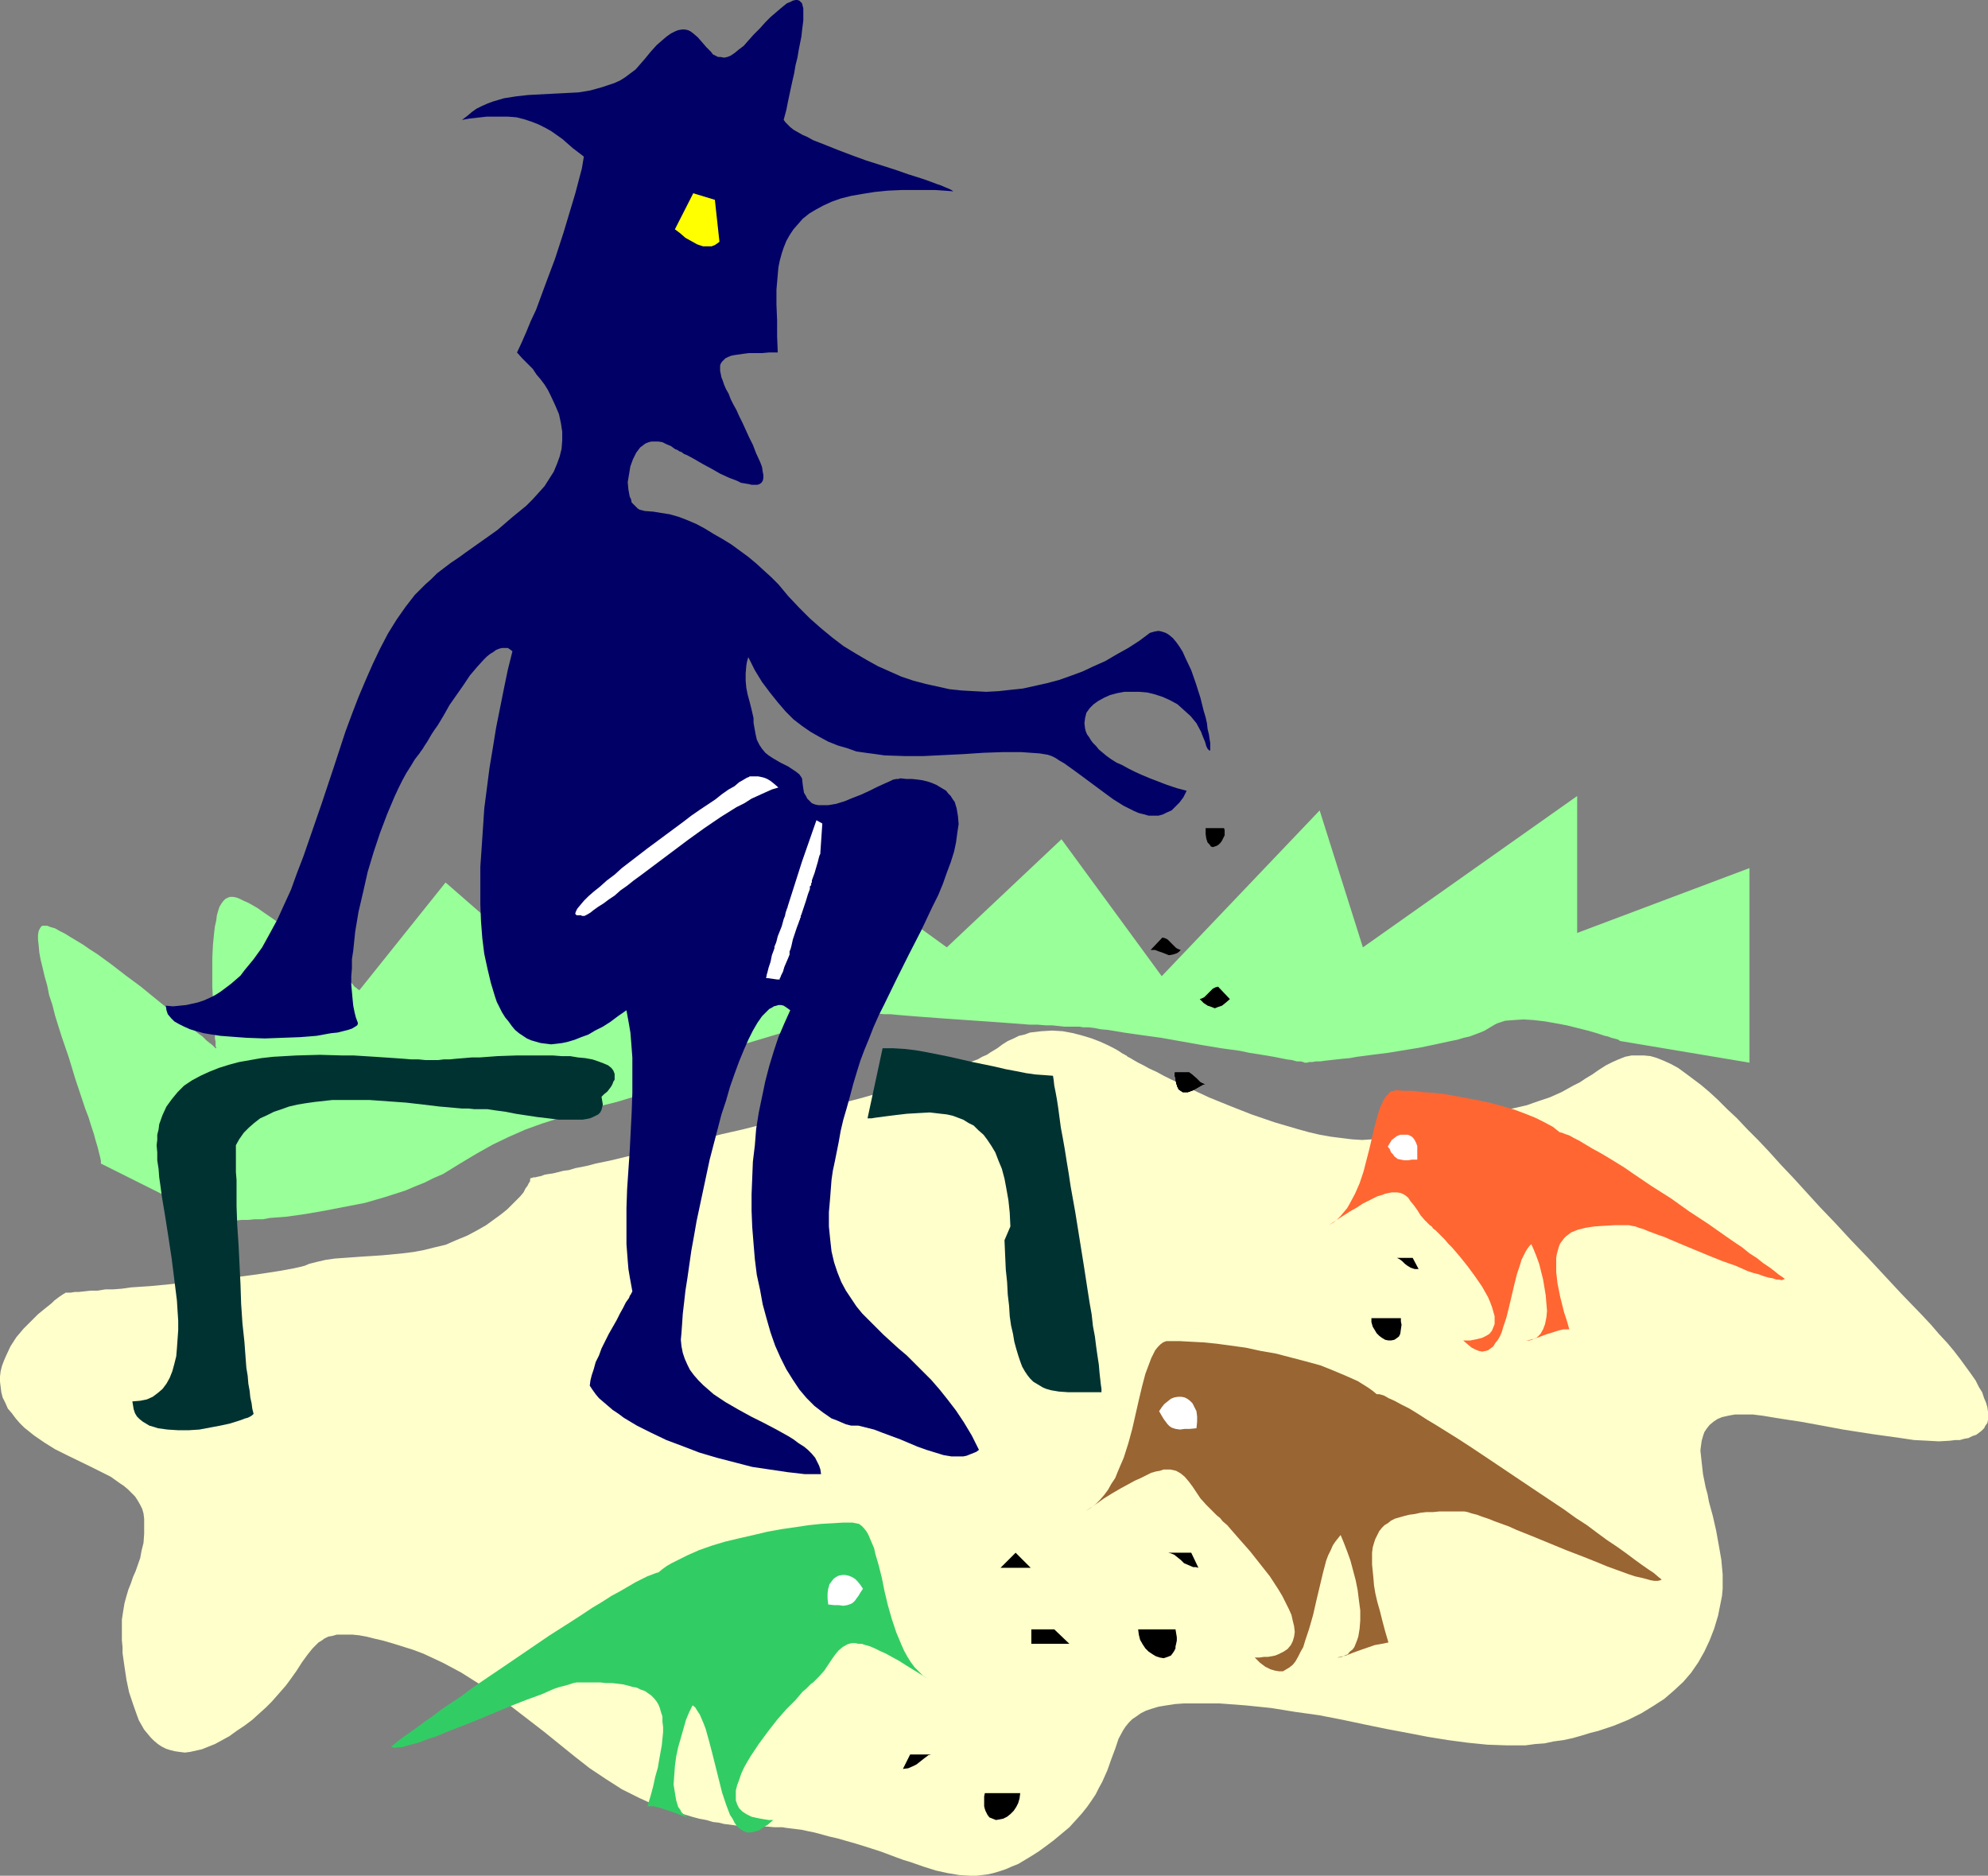 <?xml version="1.0" encoding="UTF-8" standalone="no"?>
<svg
   version="1.0"
   width="129.724mm"
   height="122.389mm"
   id="svg28"
   sodipodi:docname="Bird Feeder.wmf"
   xmlns:inkscape="http://www.inkscape.org/namespaces/inkscape"
   xmlns:sodipodi="http://sodipodi.sourceforge.net/DTD/sodipodi-0.dtd"
   xmlns="http://www.w3.org/2000/svg"
   xmlns:svg="http://www.w3.org/2000/svg">
  <rect width="100%" height="100%" fill="#808080" stroke="none"/>
  <sodipodi:namedview
     id="namedview28"
     pagecolor="#ffffff"
     bordercolor="#000000"
     borderopacity="0.25"
     inkscape:showpageshadow="2"
     inkscape:pageopacity="0.0"
     inkscape:pagecheckerboard="0"
     inkscape:deskcolor="#d1d1d1"
     inkscape:document-units="mm" />
  <defs
     id="defs1">
    <pattern
       id="WMFhbasepattern"
       patternUnits="userSpaceOnUse"
       width="6"
       height="6"
       x="0"
       y="0" />
  </defs>
  <path
     style="fill:#99ff99;fill-opacity:1;fill-rule:evenodd;stroke:none"
     d="m 24.886,286.946 v -0.646 l -0.162,-0.808 -0.323,-1.293 -0.323,-1.293 -0.485,-1.616 -0.485,-1.777 -0.646,-1.939 -0.646,-2.1 -0.808,-2.1 -0.808,-2.424 -1.616,-4.847 -1.616,-5.332 -1.778,-5.17 -1.616,-5.17 -0.646,-2.585 -0.808,-2.424 -0.485,-2.424 -0.646,-2.262 -0.485,-2.1 -0.485,-1.939 -0.323,-1.777 -0.162,-1.777 -0.162,-1.454 v -1.131 l 0.162,-0.969 0.323,-0.646 0.323,-0.485 0.323,-0.162 h 0.323 0.808 l 0.808,0.323 1.131,0.323 1.131,0.646 1.293,0.646 1.293,0.808 1.616,0.969 1.616,0.969 1.616,1.131 1.778,1.131 3.555,2.585 3.555,2.747 3.717,2.747 3.555,2.908 3.394,2.747 1.616,1.293 1.616,1.131 1.293,1.293 1.454,1.131 1.131,0.969 1.131,0.808 0.97,0.969 0.808,0.646 0.646,0.485 0.485,0.485 0.323,0.323 h 0.162 v -0.162 l -0.162,-0.323 v -0.485 -0.646 l -0.162,-0.808 v -0.969 l -0.162,-1.131 v -1.293 l -0.162,-1.454 v -1.293 l -0.162,-3.231 -0.162,-3.393 v -6.947 l 0.162,-3.393 0.323,-3.231 0.162,-1.293 0.323,-1.454 0.162,-1.293 0.323,-1.131 0.323,-0.969 0.485,-0.808 0.485,-0.646 0.485,-0.485 0.646,-0.323 0.485,-0.162 h 0.808 l 0.808,0.162 0.808,0.323 0.97,0.485 1.131,0.485 1.131,0.646 1.131,0.646 1.131,0.808 2.586,1.777 2.747,1.939 5.333,4.201 2.586,2.262 2.424,2.1 2.262,1.939 1.939,1.616 0.97,0.808 0.808,0.646 0.646,0.646 0.485,0.646 0.485,0.323 0.323,0.323 0.323,0.162 v 0.162 l 21.331,-26.659 38.784,33.768 28.28,-58.649 56.56,40.877 28.28,-26.659 24.725,33.768 38.946,-40.877 10.666,33.768 52.843,-37.322 v 33.768 l 42.501,-15.995 v 47.986 l -31.835,-5.332 v 0 l -0.323,-0.162 -0.162,-0.162 -0.485,-0.162 -0.646,-0.162 -0.646,-0.162 -0.808,-0.323 -0.808,-0.162 -1.939,-0.646 -2.262,-0.646 -2.586,-0.646 -2.586,-0.646 -2.586,-0.485 -2.747,-0.485 -2.747,-0.323 -2.586,-0.162 -2.424,0.162 -2.101,0.162 -0.97,0.323 -0.97,0.323 -0.646,0.323 -0.808,0.485 -0.808,0.485 -0.808,0.485 -1.131,0.485 -1.293,0.485 -1.293,0.485 -1.454,0.323 -1.616,0.485 -1.616,0.323 -3.717,0.808 -3.878,0.808 -7.918,1.293 -3.878,0.485 -3.717,0.485 -1.778,0.323 -1.778,0.162 -1.454,0.162 -1.454,0.162 -1.454,0.162 -1.131,0.162 h -1.131 l -0.808,0.162 h -0.808 l -0.485,0.162 h -0.323 -0.162 -0.162 l -0.323,-0.162 -0.646,-0.162 h -0.97 l -1.131,-0.323 -1.293,-0.162 -1.616,-0.323 -1.616,-0.323 -1.939,-0.323 -1.939,-0.323 -2.101,-0.323 -2.262,-0.485 -4.686,-0.646 -4.848,-0.808 -10.019,-1.777 -4.686,-0.646 -2.262,-0.323 -2.262,-0.323 -1.939,-0.323 -1.939,-0.323 -1.778,-0.162 -1.616,-0.323 -1.454,-0.162 h -1.293 l -0.97,-0.162 h -0.808 -0.808 -0.97 -1.131 l -1.454,-0.162 -1.454,-0.162 h -1.616 l -1.939,-0.162 h -1.939 l -4.202,-0.323 -4.363,-0.323 -9.373,-0.646 -4.525,-0.323 -4.363,-0.323 -2.101,-0.162 -1.939,-0.162 -1.939,-0.162 -1.616,-0.162 h -1.616 l -1.454,-0.162 h -1.131 l -1.131,-0.162 -0.808,-0.162 h -0.646 -0.323 -0.162 -0.162 l -0.323,0.162 -0.485,0.162 h -0.808 l -0.808,0.323 -1.131,0.162 -1.131,0.323 -1.454,0.323 -1.454,0.485 -1.454,0.323 -1.778,0.485 -1.778,0.485 -3.717,0.969 -3.878,1.131 -8.08,2.424 -3.878,1.454 -3.555,1.293 -1.616,0.646 -1.616,0.646 -1.454,0.808 -1.454,0.646 -1.131,0.646 -1.131,0.808 -0.97,0.646 -0.646,0.646 -0.808,0.646 -0.808,0.485 -0.97,0.646 -0.97,0.646 -0.97,0.485 -1.293,0.485 -2.586,0.969 -2.747,0.808 -3.232,0.969 -3.232,0.808 -3.555,0.969 -3.878,1.131 -3.717,1.131 -4.04,1.293 -4.04,1.454 -4.04,1.777 -4.04,1.939 -4.04,2.262 -4.04,2.424 -2.101,1.293 -2.101,1.293 -2.262,0.969 -2.262,1.131 -2.424,0.969 -2.262,0.969 -5.01,1.616 -5.01,1.454 -5.01,0.969 -5.01,0.969 -4.686,0.808 -4.525,0.646 -2.101,0.162 -2.101,0.162 -1.778,0.323 h -1.939 l -1.616,0.162 h -1.616 l -1.454,0.162 H 57.045 L 55.914,301.164 H 54.944 53.328 Z"
     id="path1" />
  <path
     style="fill:#ffffcc;fill-opacity:1;fill-rule:evenodd;stroke:none"
     d="m 130.896,290.5 v 0 l -0.162,0.323 v 0.485 l -0.323,0.485 -0.323,0.646 -0.485,0.646 -0.485,0.969 -0.808,0.969 -0.97,0.969 -1.131,1.131 -1.131,1.131 -1.616,1.293 -1.778,1.293 -1.778,1.293 -2.262,1.293 -2.424,1.293 -2.747,1.131 -2.586,1.131 -2.747,0.646 -2.586,0.646 -2.586,0.485 -2.586,0.323 -5.01,0.485 -2.424,0.162 -2.586,0.162 -4.525,0.323 -2.262,0.162 -2.262,0.323 -2.101,0.485 -1.939,0.485 -1.131,0.485 -1.293,0.323 -1.454,0.323 -1.778,0.323 -1.778,0.323 -2.101,0.323 -2.101,0.323 -2.262,0.323 -4.848,0.646 -5.01,0.485 -10.342,1.131 -5.01,0.485 -4.848,0.323 -2.262,0.323 -2.101,0.162 h -1.939 l -1.939,0.323 h -1.778 l -1.454,0.162 -1.454,0.162 h -0.97 l -0.97,0.162 h -0.646 -0.646 v 0 l -0.162,0.162 -0.323,0.162 -0.485,0.323 -0.485,0.323 -0.646,0.485 -0.646,0.485 -0.646,0.646 -1.616,1.293 -1.778,1.454 -1.778,1.777 -1.778,1.777 -1.778,2.1 -1.454,2.262 -1.131,2.424 -0.485,1.131 -0.485,1.293 -0.323,1.293 L 0,339.456 v 1.293 l 0.162,1.293 0.162,1.293 0.323,1.293 0.646,1.293 0.646,1.454 0.97,1.131 0.97,1.293 0.97,1.131 1.131,1.131 2.424,1.939 2.586,1.777 2.586,1.616 2.909,1.454 5.656,2.747 2.586,1.293 2.586,1.293 2.262,1.616 0.97,0.646 0.97,0.808 0.97,0.969 0.808,0.808 0.646,0.969 0.646,1.131 0.485,0.969 0.323,1.131 0.162,1.293 v 1.293 1.293 1.131 l -0.162,2.262 -0.485,1.939 -0.323,1.777 -1.131,3.231 -0.646,1.454 -0.485,1.454 -0.646,1.616 -0.485,1.616 -0.485,1.777 -0.323,1.939 -0.323,2.1 v 2.424 1.293 1.454 l 0.162,1.616 v 1.454 l 0.485,3.393 0.485,3.231 0.646,3.07 0.97,2.908 0.97,2.747 0.485,1.293 0.646,1.131 0.646,1.131 0.808,0.969 0.808,0.969 0.808,0.808 0.97,0.808 0.97,0.646 0.97,0.485 0.97,0.323 1.293,0.323 1.131,0.162 1.293,0.162 1.293,-0.162 1.454,-0.323 1.454,-0.323 1.616,-0.646 1.616,-0.646 1.778,-0.969 1.778,-0.969 1.778,-1.293 1.939,-1.293 1.939,-1.454 1.778,-1.616 1.616,-1.454 1.293,-1.293 1.293,-1.454 1.131,-1.293 1.131,-1.293 0.97,-1.293 1.616,-2.262 1.454,-2.262 1.293,-1.777 1.293,-1.616 1.454,-1.454 0.808,-0.485 0.646,-0.485 0.97,-0.485 0.97,-0.162 1.131,-0.323 h 1.131 1.293 1.454 l 1.616,0.162 1.778,0.323 1.939,0.485 2.101,0.485 2.262,0.646 2.586,0.808 2.586,0.808 2.586,0.969 2.424,1.131 2.424,1.131 4.525,2.424 4.363,2.747 4.202,2.747 4.04,3.07 7.757,5.978 7.595,6.14 3.717,2.908 3.878,2.585 4.04,2.585 4.202,2.1 2.101,0.969 2.101,0.969 2.262,0.808 2.262,0.646 2.262,0.646 2.101,0.646 1.778,0.485 1.778,0.323 1.616,0.485 1.454,0.162 1.293,0.323 1.293,0.162 1.293,0.162 0.97,0.162 1.939,0.162 h 1.778 1.778 1.616 l 1.778,0.162 h 1.939 l 0.97,0.162 1.293,0.162 1.293,0.162 1.293,0.162 1.454,0.323 1.616,0.323 1.778,0.485 1.778,0.485 2.101,0.485 2.262,0.646 2.262,0.646 2.101,0.646 4.04,1.293 3.878,1.454 1.778,0.646 1.616,0.485 3.232,1.131 3.07,0.969 2.909,0.646 2.909,0.485 2.747,0.162 h 1.454 l 1.454,-0.162 1.293,-0.162 1.454,-0.323 1.616,-0.485 1.454,-0.485 1.454,-0.646 1.616,-0.646 1.616,-0.969 1.616,-0.969 1.778,-1.131 1.778,-1.293 1.939,-1.454 1.939,-1.616 1.939,-1.616 1.616,-1.777 1.454,-1.616 1.293,-1.616 1.131,-1.616 0.97,-1.454 0.808,-1.616 0.808,-1.454 0.646,-1.454 0.646,-1.454 0.97,-2.747 0.97,-2.585 0.808,-2.424 1.131,-2.1 0.646,-0.969 0.808,-0.969 0.808,-0.808 0.97,-0.646 1.131,-0.808 1.293,-0.646 1.454,-0.485 1.616,-0.485 1.939,-0.323 2.101,-0.323 2.262,-0.162 h 2.586 2.909 3.232 l 6.464,0.485 6.302,0.646 5.979,0.969 5.818,0.808 5.818,1.131 5.333,1.131 5.494,1.131 2.586,0.485 2.586,0.485 5.01,0.969 5.01,0.808 4.848,0.646 4.848,0.485 4.686,0.162 h 4.686 l 2.424,-0.323 2.262,-0.162 2.262,-0.485 2.424,-0.323 2.262,-0.485 2.262,-0.646 2.101,-0.646 1.939,-0.485 3.878,-1.293 3.555,-1.454 3.232,-1.616 2.909,-1.777 2.747,-1.777 2.424,-2.1 2.262,-2.1 1.939,-2.262 1.778,-2.585 1.454,-2.585 1.293,-2.747 1.131,-2.908 0.97,-3.231 0.646,-3.231 0.323,-1.616 0.162,-1.777 v -1.777 -1.777 l -0.323,-3.555 -0.646,-3.716 -0.646,-3.555 -0.808,-3.555 -0.97,-3.555 -0.323,-1.777 -0.485,-1.777 -0.646,-3.231 -0.323,-2.908 -0.162,-1.454 -0.162,-1.454 0.162,-1.293 0.162,-1.131 0.323,-1.131 0.323,-0.969 0.646,-0.969 0.646,-0.808 0.97,-0.808 0.97,-0.646 1.131,-0.485 1.454,-0.323 0.808,-0.162 0.97,-0.162 h 0.97 0.97 2.424 l 2.586,0.323 2.909,0.485 3.07,0.485 3.232,0.485 3.555,0.646 6.949,1.293 7.272,1.131 6.949,0.969 3.232,0.485 3.232,0.162 2.909,0.162 2.747,-0.162 1.293,-0.162 h 1.131 l 1.131,-0.323 0.97,-0.162 0.97,-0.485 0.97,-0.323 0.646,-0.485 0.646,-0.485 0.646,-0.646 0.323,-0.646 0.485,-0.646 0.162,-0.808 v -0.969 -0.969 l -0.162,-1.131 -0.323,-1.131 -0.485,-1.131 -0.485,-1.454 -0.808,-1.293 -0.808,-1.616 -1.131,-1.616 -1.293,-1.777 -1.293,-1.777 -1.616,-2.1 -1.616,-1.939 -2.101,-2.262 -1.939,-2.262 -2.424,-2.585 -4.686,-4.847 -4.363,-4.685 -4.202,-4.524 -4.04,-4.201 -3.878,-4.201 -3.717,-3.878 -3.394,-3.716 -3.232,-3.555 -3.07,-3.231 -2.909,-3.231 -2.747,-2.908 -2.747,-2.747 -2.424,-2.585 -2.424,-2.262 -2.262,-2.262 -2.101,-1.939 -2.101,-1.777 -1.939,-1.454 -1.939,-1.454 -1.778,-1.293 -1.778,-0.969 -1.778,-0.808 -1.616,-0.646 -1.616,-0.485 -1.616,-0.162 h -1.616 -1.454 l -1.616,0.323 -1.616,0.646 -1.454,0.646 -1.616,0.808 -1.778,1.131 -1.616,1.131 -1.616,0.969 -1.454,0.969 -1.616,0.808 -2.909,1.616 -2.909,1.293 -2.909,0.969 -2.747,0.969 -5.656,1.293 -5.656,1.131 -2.909,0.485 -3.232,0.646 -3.232,0.646 -3.394,0.808 -3.717,1.131 -3.878,1.131 -2.101,0.646 -2.101,0.323 -2.262,0.162 -2.424,0.162 -2.586,-0.162 -2.586,-0.323 -2.586,-0.323 -2.747,-0.485 -2.747,-0.646 -2.909,-0.808 -5.494,-1.616 -5.656,-1.939 -5.333,-2.1 -5.171,-2.1 -2.424,-1.131 -2.424,-1.131 -2.262,-1.131 -2.101,-0.969 -1.939,-0.969 -1.778,-0.969 -1.778,-0.808 -1.454,-0.808 -1.293,-0.646 -1.131,-0.646 -0.808,-0.485 -0.646,-0.323 -0.323,-0.323 h -0.162 v 0 l -0.162,-0.162 -0.323,-0.162 -0.323,-0.162 -0.485,-0.323 -0.485,-0.323 -1.131,-0.646 -1.616,-0.808 -1.778,-0.808 -2.101,-0.808 -2.101,-0.646 -2.424,-0.646 -2.586,-0.485 -2.586,-0.162 -2.747,0.162 -1.293,0.162 -1.454,0.162 -1.293,0.485 -1.454,0.323 -1.293,0.646 -1.454,0.646 -1.293,0.808 -1.293,0.969 -0.808,0.485 -0.808,0.485 -0.97,0.646 -1.131,0.485 -1.131,0.646 -1.293,0.485 -1.454,0.646 -1.454,0.485 -1.616,0.646 -1.616,0.646 -3.555,1.293 -4.04,1.293 -4.04,1.293 -4.525,1.293 -4.525,1.293 -4.848,1.293 -4.848,1.454 -10.019,2.585 -10.181,2.585 -5.01,1.131 -5.01,1.293 -4.848,1.131 -4.686,1.131 -4.525,0.969 -4.202,0.969 -4.04,0.969 -3.878,0.808 -1.778,0.485 -1.616,0.323 -1.616,0.323 -1.616,0.485 -1.293,0.162 -1.293,0.323 -1.293,0.323 -1.131,0.162 -0.97,0.162 -0.808,0.323 -0.808,0.162 -0.646,0.162 h -0.485 l -0.323,0.162 h -0.162 z"
     id="path2" />
  <path
     style="fill:#000066;fill-opacity:1;fill-rule:evenodd;stroke:none"
     d="m 185.84,177.079 -0.485,-2.1 -0.485,-1.939 -0.485,-1.777 -0.323,-1.616 -0.162,-1.777 v -1.777 l 0.162,-1.939 0.162,-0.969 0.323,-1.131 1.616,3.231 1.778,2.908 1.939,2.585 1.939,2.424 1.939,2.262 1.939,1.939 2.101,1.616 2.101,1.454 2.262,1.293 2.101,1.131 2.424,0.969 2.262,0.646 2.262,0.808 2.262,0.323 2.424,0.323 2.262,0.323 4.848,0.162 h 4.848 l 9.858,-0.485 4.848,-0.323 4.686,-0.162 h 4.686 l 2.262,0.162 2.262,0.162 0.97,0.162 0.97,0.162 0.97,0.323 0.97,0.485 0.97,0.646 1.131,0.646 2.262,1.616 2.424,1.777 5.01,3.716 2.424,1.777 2.586,1.616 1.293,0.646 1.293,0.646 1.131,0.485 1.293,0.323 1.131,0.323 h 1.293 1.131 l 1.131,-0.323 0.97,-0.485 1.131,-0.485 0.97,-0.969 0.97,-0.969 0.97,-1.293 0.808,-1.616 -2.424,-0.646 -2.424,-0.808 -2.101,-0.808 -2.101,-0.808 -1.939,-0.808 -1.778,-0.808 -1.616,-0.808 -1.454,-0.808 -1.454,-0.646 -1.293,-0.808 -1.131,-0.808 -0.97,-0.808 -0.97,-0.808 -0.646,-0.808 -0.808,-0.808 -0.485,-0.646 -0.485,-0.808 -0.485,-0.646 -0.323,-0.808 -0.162,-0.646 -0.162,-1.293 0.162,-1.293 0.323,-1.293 0.808,-1.131 0.97,-0.969 1.131,-0.808 1.454,-0.808 1.454,-0.646 1.778,-0.485 1.778,-0.323 h 1.778 1.939 l 1.939,0.162 1.939,0.485 1.939,0.646 1.778,0.808 1.778,0.969 1.616,1.454 1.616,1.454 1.454,1.777 1.131,2.1 0.485,1.293 0.485,1.131 0.323,1.131 0.323,0.646 0.323,0.323 0.162,0.162 0.162,-0.162 v -0.323 -0.646 -0.808 l -0.162,-0.969 -0.162,-1.131 -0.323,-1.293 -0.162,-1.454 -0.323,-1.454 -0.485,-1.616 -0.808,-3.231 -1.131,-3.555 -1.131,-3.231 -1.454,-3.07 -0.646,-1.454 -0.808,-1.293 -0.808,-1.131 -0.808,-0.969 -0.97,-0.808 -0.808,-0.485 -0.97,-0.323 -0.808,-0.162 -0.97,0.162 -1.131,0.323 -2.586,1.939 -2.747,1.777 -2.909,1.616 -2.747,1.616 -2.909,1.293 -2.747,1.293 -3.07,1.131 -2.747,0.969 -3.07,0.808 -2.909,0.646 -2.909,0.646 -3.07,0.323 -2.909,0.323 -3.07,0.162 -3.07,-0.162 -2.909,-0.162 -3.07,-0.323 -2.909,-0.646 -2.909,-0.646 -3.07,-0.808 -2.909,-0.969 -2.909,-1.293 -2.909,-1.293 -2.909,-1.616 -2.747,-1.616 -2.909,-1.777 -2.747,-2.1 -2.747,-2.262 -2.747,-2.424 -2.586,-2.585 -2.747,-2.908 -2.424,-2.908 -1.778,-1.777 -1.778,-1.616 -1.939,-1.777 -1.939,-1.616 -4.202,-3.07 -2.101,-1.293 -2.262,-1.293 -2.101,-1.293 -2.101,-1.131 -2.262,-0.969 -2.101,-0.808 -2.262,-0.646 -2.101,-0.323 -1.939,-0.323 -2.101,-0.162 -0.646,-0.162 -0.646,-0.162 -0.485,-0.323 -0.485,-0.485 -0.485,-0.485 -0.485,-0.485 -0.162,-0.808 -0.323,-0.646 -0.323,-1.777 -0.162,-1.777 0.323,-1.939 0.323,-1.939 0.646,-1.777 0.808,-1.616 0.485,-0.646 0.485,-0.646 0.646,-0.485 0.646,-0.485 0.808,-0.323 0.646,-0.162 h 0.97 0.808 l 0.97,0.162 0.97,0.485 1.131,0.485 1.131,0.808 h 0.162 l 0.323,0.162 0.485,0.323 0.485,0.162 0.646,0.485 0.808,0.323 1.778,0.969 1.939,1.131 2.101,1.131 2.262,1.293 2.101,0.969 2.101,0.808 0.97,0.485 0.97,0.162 0.97,0.162 0.646,0.162 h 0.808 0.646 l 0.485,-0.162 0.485,-0.323 0.323,-0.485 0.162,-0.646 v -0.808 l -0.162,-0.808 -0.162,-1.131 -0.485,-1.293 -0.97,-2.1 -0.808,-2.1 -0.97,-1.939 -0.808,-1.777 -0.808,-1.777 -0.808,-1.616 -0.646,-1.454 -0.808,-1.454 -0.646,-1.293 -0.485,-1.293 -0.646,-1.131 -0.485,-1.131 -0.323,-0.969 -0.323,-0.808 -0.162,-0.808 -0.162,-0.808 v -0.646 -0.646 l 0.162,-0.485 0.323,-0.485 0.323,-0.323 0.485,-0.485 0.646,-0.323 0.808,-0.323 0.808,-0.162 1.131,-0.162 1.131,-0.162 1.293,-0.162 h 1.616 1.616 l 1.778,-0.162 h 2.101 l -0.162,-3.878 V 79.007 l -0.162,-3.878 v -3.716 l 0.323,-3.716 0.162,-1.777 0.323,-1.616 0.485,-1.777 0.485,-1.454 0.646,-1.616 0.808,-1.454 0.97,-1.454 1.131,-1.293 1.131,-1.293 1.616,-1.293 1.616,-0.969 1.778,-0.969 2.101,-0.969 2.262,-0.808 2.586,-0.646 2.747,-0.485 3.07,-0.485 3.232,-0.323 3.555,-0.162 h 3.878 2.101 2.101 l 2.262,0.162 2.262,0.162 -0.485,-0.323 -0.646,-0.323 -0.808,-0.323 -1.131,-0.485 -0.97,-0.323 -1.293,-0.485 -1.293,-0.485 -1.454,-0.485 -3.07,-0.969 -3.232,-1.131 -3.555,-1.131 -3.555,-1.131 -3.555,-1.293 -3.394,-1.293 -3.232,-1.293 -2.909,-1.131 -1.454,-0.808 -1.131,-0.485 -1.131,-0.646 -1.131,-0.646 -0.808,-0.646 -0.646,-0.646 -0.485,-0.485 -0.485,-0.646 0.646,-2.424 0.485,-2.424 0.485,-2.262 0.485,-2.262 0.485,-2.1 0.323,-1.939 0.485,-1.939 0.323,-1.939 0.323,-1.616 0.323,-1.616 0.162,-1.454 0.162,-1.293 0.162,-1.293 V 4.039 2.908 2.1 l -0.162,-0.646 -0.162,-0.646 -0.323,-0.323 -0.323,-0.323 L 196.667,0 h -0.485 l -0.646,0.162 -0.646,0.323 -0.808,0.323 -0.808,0.646 -0.97,0.808 -1.131,0.969 -1.131,0.969 -1.293,1.293 -1.293,1.454 -1.616,1.616 -1.293,1.454 -1.131,1.293 -1.293,0.969 -0.97,0.808 -0.97,0.646 -0.808,0.323 -0.808,0.162 -0.808,-0.162 h -0.646 l -0.646,-0.323 -0.646,-0.323 -0.485,-0.646 -1.131,-1.131 -2.101,-2.424 -1.131,-0.969 -0.646,-0.485 -0.646,-0.323 -0.808,-0.162 h -0.646 l -0.97,0.162 -0.808,0.323 -0.97,0.485 -1.131,0.808 -1.131,0.969 -1.293,1.131 -1.454,1.616 -1.454,1.777 -1.131,1.293 -1.131,1.293 -1.293,0.969 -1.293,0.969 -1.293,0.808 -1.454,0.646 -1.454,0.485 -1.454,0.485 -2.909,0.808 -2.909,0.485 -3.07,0.162 -3.232,0.162 -3.07,0.162 -3.07,0.162 -2.909,0.323 -3.07,0.485 -2.747,0.808 -1.293,0.485 -1.454,0.646 -1.293,0.646 -1.131,0.808 -1.131,0.969 -1.293,0.969 1.778,-0.323 2.909,-0.323 1.454,-0.162 h 2.586 2.586 l 2.101,0.162 1.939,0.485 1.939,0.646 1.616,0.646 1.616,0.808 1.454,0.808 2.747,1.939 2.586,2.262 2.747,2.1 -0.485,2.908 -0.808,3.07 -0.808,3.07 -0.97,3.231 -1.939,6.463 -2.101,6.463 -2.424,6.463 -1.131,3.07 -1.131,3.07 -1.293,2.747 -1.131,2.747 -1.131,2.585 -1.131,2.424 1.293,1.454 1.293,1.293 1.293,1.293 0.97,1.454 0.97,1.131 0.97,1.293 0.808,1.293 0.646,1.293 1.131,2.424 0.97,2.262 0.485,2.262 0.323,2.1 v 2.1 l -0.162,2.1 -0.485,1.939 -0.646,1.777 -0.808,1.939 -1.131,1.777 -1.131,1.777 -1.454,1.616 -1.454,1.616 -1.616,1.616 -1.778,1.454 -1.778,1.454 -3.555,3.07 -7.757,5.493 -1.778,1.293 -1.939,1.293 -3.394,2.585 -1.454,1.454 -1.454,1.293 -1.293,1.293 -1.293,1.293 -2.262,2.908 -2.262,3.231 -2.101,3.393 -1.939,3.716 -1.778,3.716 -1.778,4.039 -1.778,4.201 -1.616,4.201 -1.616,4.362 -2.909,8.886 -2.909,8.725 -3.07,8.886 -1.454,4.201 -1.616,4.201 -1.454,4.039 -1.778,3.878 -1.616,3.555 -1.939,3.555 -1.778,3.231 -2.101,2.908 -2.262,2.747 -0.97,1.293 -1.293,1.131 -1.131,0.969 -1.293,0.969 -1.293,0.969 -1.293,0.808 -1.293,0.646 -1.454,0.646 -1.454,0.485 -1.454,0.323 -1.454,0.323 -1.616,0.162 -1.616,0.162 -1.778,-0.162 0.162,1.131 0.323,0.969 0.808,0.969 0.808,0.808 1.131,0.646 1.293,0.646 1.454,0.646 1.616,0.485 1.778,0.485 1.939,0.323 2.101,0.323 2.101,0.162 4.363,0.323 4.525,0.162 4.363,-0.162 4.363,-0.162 2.101,-0.162 1.939,-0.162 1.778,-0.323 1.778,-0.323 1.616,-0.162 1.293,-0.323 1.293,-0.323 0.97,-0.323 0.808,-0.485 0.485,-0.323 0.162,-0.323 v -0.323 l -0.485,-1.293 -0.323,-1.293 -0.323,-1.616 -0.162,-1.616 -0.162,-1.777 -0.162,-1.777 v -2.1 l 0.162,-1.939 v -2.262 l 0.323,-2.1 0.485,-4.685 0.808,-4.847 1.131,-4.847 1.131,-5.009 1.454,-4.847 1.616,-4.847 1.778,-4.685 1.778,-4.201 0.97,-2.1 0.97,-1.939 0.97,-1.777 1.131,-1.777 0.97,-1.616 1.131,-1.454 0.323,-0.485 0.485,-0.646 0.485,-0.808 0.646,-0.969 1.131,-1.939 0.646,-0.969 0.808,-1.131 1.454,-2.424 1.454,-2.585 3.394,-4.847 1.616,-2.424 1.778,-2.1 1.616,-1.777 0.808,-0.808 0.808,-0.646 0.808,-0.485 0.646,-0.485 0.808,-0.323 0.646,-0.162 h 0.646 0.808 l 0.485,0.323 0.646,0.485 -1.131,4.524 -0.97,4.685 -0.97,4.847 -0.97,4.847 -0.808,5.009 -0.808,4.847 -0.646,5.009 -0.646,5.009 -0.323,4.847 -0.323,4.847 -0.323,4.685 v 4.685 4.524 l 0.162,4.201 0.323,4.201 0.485,3.878 0.808,3.716 0.808,3.393 0.485,1.616 0.485,1.616 0.485,1.454 0.646,1.293 0.646,1.293 0.808,1.293 0.808,0.969 0.808,1.131 0.808,0.969 0.97,0.808 0.97,0.646 0.97,0.646 1.131,0.485 1.131,0.323 1.131,0.323 1.293,0.162 1.293,0.162 1.454,-0.162 1.293,-0.162 1.454,-0.323 1.616,-0.485 1.616,-0.646 1.778,-0.646 1.616,-0.969 1.939,-0.969 1.778,-1.131 1.939,-1.454 2.101,-1.454 0.323,1.777 0.323,1.777 0.323,1.939 0.162,1.939 0.323,4.201 v 4.201 4.524 l -0.162,4.685 -0.485,9.533 -0.646,9.533 -0.162,4.685 v 4.524 4.362 l 0.323,4.201 0.162,1.939 0.323,1.939 0.323,1.777 0.323,1.777 -0.323,0.646 -0.323,0.485 -0.162,0.485 -0.808,1.131 -0.646,1.293 -0.808,1.454 -0.808,1.616 -1.939,3.393 -1.778,3.555 -0.646,1.777 -0.808,1.616 -0.485,1.777 -0.485,1.454 -0.323,1.293 -0.162,1.293 0.646,0.969 0.808,1.131 0.808,0.969 1.131,0.969 1.131,0.969 1.131,0.969 1.454,0.969 1.293,0.969 1.616,0.969 1.616,0.969 3.555,1.777 3.717,1.777 3.878,1.454 4.202,1.616 4.363,1.293 4.363,1.131 4.363,1.131 4.363,0.646 4.363,0.646 4.202,0.485 h 4.04 l -0.162,-1.131 -0.323,-0.969 -0.485,-0.969 -0.485,-0.969 -0.808,-0.969 -0.97,-0.969 -0.97,-0.808 -1.293,-0.808 -1.293,-0.969 -1.293,-0.808 -2.909,-1.616 -3.07,-1.616 -3.232,-1.616 -3.232,-1.777 -3.07,-1.777 -2.909,-1.939 -1.293,-1.131 -1.293,-1.131 -1.131,-1.131 -1.131,-1.293 -0.97,-1.293 -0.646,-1.293 -0.646,-1.454 -0.485,-1.454 -0.323,-1.616 -0.162,-1.616 0.162,-1.777 0.162,-2.262 0.162,-2.424 0.323,-2.747 0.323,-2.908 0.485,-3.07 0.485,-3.393 0.485,-3.393 0.646,-3.555 0.646,-3.716 1.616,-7.594 1.616,-7.594 1.939,-7.432 0.97,-3.716 1.131,-3.393 0.97,-3.393 1.131,-3.231 1.131,-3.07 1.131,-2.747 1.131,-2.585 1.131,-2.262 1.131,-1.939 1.131,-1.616 1.293,-1.293 0.485,-0.485 0.646,-0.323 0.485,-0.323 0.646,-0.162 0.485,-0.162 h 0.646 l 0.646,0.162 0.485,0.323 0.485,0.323 0.646,0.485 -1.454,3.231 -1.454,3.393 -1.131,3.393 -1.131,3.716 -0.97,3.716 -0.808,3.878 -0.808,3.878 -0.646,4.039 -0.323,4.039 -0.485,4.039 -0.162,4.039 -0.162,4.039 v 4.039 l 0.162,4.039 0.323,4.039 0.323,3.878 0.485,3.878 0.808,3.716 0.646,3.555 0.97,3.555 0.97,3.393 1.131,3.231 1.293,2.908 1.454,2.908 1.616,2.585 1.616,2.424 1.778,2.1 1.939,1.939 2.101,1.616 2.101,1.454 1.293,0.485 1.131,0.485 1.131,0.485 1.293,0.323 h 1.778 l 1.939,0.485 1.939,0.485 2.101,0.808 4.363,1.616 4.202,1.777 2.262,0.808 2.101,0.646 2.101,0.646 1.939,0.323 h 1.939 0.97 l 0.808,-0.162 0.808,-0.323 0.808,-0.323 0.808,-0.323 0.646,-0.485 -1.778,-3.555 -1.939,-3.231 -1.939,-2.908 -2.101,-2.747 -1.939,-2.424 -2.101,-2.424 -2.101,-2.1 -1.939,-1.939 -1.939,-1.939 -2.101,-1.777 -3.717,-3.393 -3.394,-3.393 -1.778,-1.777 -1.454,-1.777 -1.293,-1.939 -1.293,-1.939 -1.131,-2.1 -0.97,-2.424 -0.808,-2.424 -0.646,-2.747 -0.323,-2.908 -0.323,-3.231 v -3.555 l 0.162,-1.777 0.162,-1.939 0.162,-2.1 0.162,-2.1 0.323,-2.262 0.485,-2.262 0.485,-2.424 0.485,-2.424 0.485,-2.747 0.646,-2.747 0.808,-2.747 0.808,-2.908 0.808,-3.07 0.97,-3.231 0.808,-2.585 0.97,-2.585 1.131,-2.747 1.131,-2.908 1.293,-2.908 1.454,-2.908 2.909,-5.978 3.07,-6.14 3.07,-5.978 2.747,-5.816 1.454,-2.908 1.131,-2.747 0.97,-2.747 0.97,-2.585 0.808,-2.585 0.485,-2.262 0.323,-2.424 0.323,-2.1 -0.162,-1.939 -0.323,-1.939 -0.485,-1.616 -0.485,-0.646 -0.485,-0.808 -0.646,-0.646 -0.485,-0.646 -0.808,-0.485 -0.808,-0.485 -0.808,-0.485 -1.131,-0.485 -0.97,-0.323 -1.293,-0.323 -1.131,-0.162 -1.454,-0.162 h -1.454 l -1.454,-0.162 -0.485,0.162 h -0.485 l -0.808,0.162 -0.646,0.323 -1.454,0.646 -1.778,0.808 -1.939,0.969 -2.101,0.969 -2.101,0.808 -1.939,0.808 -2.101,0.646 -1.939,0.323 h -0.808 -0.808 -0.808 l -0.808,-0.162 -0.808,-0.323 -0.485,-0.485 -0.646,-0.646 -0.323,-0.646 -0.485,-0.808 -0.162,-0.969 -0.162,-1.131 -0.162,-1.454 -0.646,-0.969 -0.808,-0.646 -1.939,-1.293 -0.97,-0.485 -0.97,-0.485 -1.939,-1.131 -0.97,-0.646 -0.808,-0.646 -0.808,-0.969 -0.646,-0.969 -0.646,-1.293 -0.323,-1.454 -0.323,-1.777 -0.162,-0.969 z"
     id="path3" />
  <path
     style="fill:#ffff00;fill-opacity:1;fill-rule:evenodd;stroke:none"
     d="m 176.305,49.278 1.131,10.34 -0.646,0.485 -0.485,0.323 -0.808,0.323 h -0.646 -0.646 -0.808 l -1.454,-0.485 -1.454,-0.808 -1.454,-0.808 -1.293,-1.131 -1.293,-0.969 4.525,-8.886 z"
     id="path4" />
  <path
     style="fill:#ffffff;fill-opacity:1;fill-rule:evenodd;stroke:none"
     d="m 185.032,191.459 h 1.939 l 0.808,0.162 0.646,0.162 0.808,0.323 0.808,0.485 0.808,0.646 1.131,0.969 -1.616,0.485 -1.454,0.646 -1.778,0.808 -1.778,0.808 -1.778,1.131 -1.939,0.969 -3.878,2.424 -4.04,2.747 -4.04,2.908 -3.878,2.908 -3.878,2.908 -3.878,2.908 -1.778,1.293 -1.616,1.293 -1.616,1.131 -1.454,1.293 -1.454,0.969 -1.293,0.969 -1.293,0.808 -1.131,0.808 -0.808,0.646 -0.808,0.485 -0.646,0.323 h -0.485 -0.162 l -0.162,-0.162 h -0.485 -0.323 -0.323 l -0.162,-0.162 -0.162,-0.162 v -0.162 l 0.162,-0.485 0.323,-0.646 0.808,-0.969 0.808,-0.969 1.131,-1.131 1.293,-1.131 1.616,-1.293 1.616,-1.454 1.939,-1.454 1.778,-1.616 2.101,-1.616 4.202,-3.231 4.363,-3.231 4.363,-3.231 2.101,-1.616 2.101,-1.454 1.939,-1.293 1.939,-1.293 1.616,-1.293 1.616,-1.131 1.454,-0.808 1.131,-0.969 1.131,-0.646 0.808,-0.485 0.485,-0.162 0.162,-0.162 z"
     id="path5" />
  <path
     style="fill:#003232;fill-opacity:1;fill-rule:evenodd;stroke:none"
     d="m 58.176,282.422 0.808,-1.454 1.131,-1.616 1.293,-1.293 1.293,-1.131 1.454,-1.131 1.778,-0.808 1.616,-0.808 1.939,-0.646 1.778,-0.646 2.101,-0.485 1.939,-0.323 2.262,-0.323 4.363,-0.485 h 4.525 4.686 l 4.525,0.323 4.525,0.323 4.202,0.485 4.04,0.485 1.939,0.162 1.778,0.162 1.778,0.162 h 1.616 l 1.454,0.162 h 1.293 0.97 0.97 l 2.101,0.323 2.424,0.323 2.424,0.485 5.333,0.808 2.747,0.323 2.586,0.323 h 2.424 2.262 1.131 l 0.97,-0.162 0.808,-0.162 0.808,-0.323 0.646,-0.323 0.646,-0.323 0.485,-0.485 0.323,-0.646 0.162,-0.646 0.162,-0.646 -0.162,-0.969 -0.162,-0.969 0.646,-0.646 0.808,-0.646 0.485,-0.646 0.485,-0.646 0.323,-0.646 0.162,-0.485 0.323,-0.485 v -0.485 -0.969 l -0.323,-0.808 -0.485,-0.646 -0.808,-0.646 -1.131,-0.485 -1.293,-0.485 -1.454,-0.485 -1.778,-0.323 -1.778,-0.162 -1.939,-0.323 h -2.101 l -2.101,-0.162 h -4.525 -4.525 l -4.686,0.162 -4.363,0.323 h -1.939 l -1.939,0.162 -1.939,0.162 -1.616,0.162 h -1.454 l -1.293,0.162 h -0.97 -0.808 -1.454 l -1.616,-0.162 h -1.778 l -1.939,-0.162 -2.262,-0.162 -2.424,-0.162 -2.424,-0.162 -2.586,-0.162 -2.586,-0.162 h -2.747 l -5.656,-0.162 -5.818,0.162 -5.656,0.323 -2.909,0.323 -2.747,0.485 -2.747,0.485 -2.424,0.646 -2.586,0.808 -2.424,0.969 -2.101,0.969 -2.101,1.131 -1.939,1.293 -1.616,1.616 -1.454,1.777 -1.293,1.777 -0.97,2.1 -0.808,2.262 -0.162,1.293 -0.323,1.293 v 1.293 l -0.162,1.293 0.162,1.777 v 1.939 l 0.323,2.1 0.162,2.1 0.323,2.262 0.323,2.424 0.808,4.847 0.808,5.17 0.808,5.332 0.646,5.17 0.646,5.17 0.162,2.585 0.162,2.424 v 2.262 l -0.162,2.262 -0.162,2.262 -0.162,1.939 -0.485,1.939 -0.485,1.777 -0.646,1.616 -0.808,1.454 -0.97,1.293 -1.131,0.969 -1.293,0.969 -1.454,0.646 -1.616,0.323 -1.939,0.162 0.162,0.969 0.162,0.969 0.323,0.969 0.485,0.808 0.646,0.646 0.808,0.646 0.808,0.485 0.808,0.485 1.131,0.323 0.97,0.323 2.424,0.323 2.586,0.162 h 2.586 l 2.586,-0.162 2.586,-0.485 2.586,-0.485 2.262,-0.485 2.101,-0.646 0.97,-0.323 0.808,-0.323 0.646,-0.162 0.646,-0.323 0.485,-0.323 0.323,-0.323 -0.323,-1.293 -0.162,-1.293 -0.323,-1.454 -0.162,-1.616 -0.323,-1.777 -0.162,-1.939 -0.323,-1.939 -0.162,-2.1 -0.323,-4.362 -0.485,-4.524 -0.323,-4.847 -0.162,-4.847 -0.485,-9.856 -0.323,-4.847 -0.162,-4.524 v -4.362 -2.1 l -0.162,-1.939 v -1.777 -1.777 z"
     id="path6" />
  <path
     style="fill:#003232;fill-opacity:1;fill-rule:evenodd;stroke:none"
     d="m 259.691,265.296 -2.101,-0.162 -2.262,-0.162 -2.262,-0.323 -2.424,-0.485 -2.586,-0.485 -2.747,-0.646 -5.494,-1.131 -5.656,-1.293 -5.656,-1.131 -2.747,-0.485 -2.747,-0.323 -2.747,-0.162 h -2.586 l -3.717,17.288 h 0.97 l 0.97,-0.162 2.424,-0.323 2.586,-0.323 2.747,-0.323 2.747,-0.162 2.909,-0.162 2.747,0.323 1.454,0.162 1.454,0.323 1.293,0.485 1.293,0.485 1.293,0.808 1.293,0.646 1.131,1.131 1.293,1.131 0.97,1.293 0.97,1.454 0.97,1.616 0.808,2.1 0.808,1.939 0.646,2.424 0.485,2.585 0.485,2.747 0.323,3.07 0.162,3.393 -1.454,3.393 0.162,3.716 0.162,3.555 0.323,3.07 0.162,3.07 0.323,2.747 0.162,2.585 0.323,2.262 0.485,2.1 0.323,1.939 0.485,1.777 0.485,1.616 0.485,1.454 0.485,1.293 0.646,1.131 0.646,0.969 0.646,0.808 0.808,0.808 0.808,0.485 0.808,0.485 0.808,0.485 0.808,0.323 1.131,0.323 1.939,0.323 2.262,0.162 h 2.586 2.747 2.909 v -0.808 l -0.162,-1.131 -0.162,-1.454 -0.162,-1.454 -0.162,-1.939 -0.323,-2.1 -0.323,-2.262 -0.323,-2.585 -0.485,-2.585 -0.323,-2.908 -0.485,-2.747 -0.485,-3.07 -0.97,-6.301 -2.101,-13.087 -1.131,-6.301 -0.485,-3.231 -0.485,-2.908 -0.485,-3.07 -0.485,-2.747 -0.485,-2.585 -0.323,-2.424 -0.323,-2.424 -0.323,-2.1 -0.323,-1.777 -0.323,-1.616 -0.162,-1.454 z"
     id="path7" />
  <path
     style="fill:#996532;fill-opacity:1;fill-rule:evenodd;stroke:none"
     d="m 339.521,343.818 -0.97,-0.808 -1.131,-0.808 -1.293,-0.808 -1.293,-0.808 -2.909,-1.293 -3.07,-1.293 -3.232,-1.293 -3.555,-0.969 -3.717,-0.969 -3.717,-0.969 -3.717,-0.646 -3.717,-0.808 -3.555,-0.485 -3.555,-0.485 -3.232,-0.323 -3.07,-0.162 -2.909,-0.162 h -1.293 -1.131 -0.808 l -0.808,0.323 -0.646,0.485 -0.646,0.646 -0.646,0.808 -0.485,0.969 -0.485,0.969 -0.485,1.293 -0.485,1.293 -0.485,1.293 -0.808,3.07 -0.808,3.393 -0.808,3.555 -0.808,3.555 -0.97,3.555 -1.131,3.555 -1.454,3.393 -0.646,1.616 -0.97,1.454 -0.808,1.454 -0.97,1.293 -0.97,1.131 -1.131,1.131 -1.293,0.969 -1.293,0.808 2.424,-1.616 2.262,-1.616 2.101,-1.293 1.939,-1.131 1.778,-0.969 1.778,-0.969 1.454,-0.646 1.293,-0.646 1.293,-0.646 1.131,-0.323 0.97,-0.162 0.97,-0.323 h 0.97 0.646 l 0.808,0.162 0.646,0.162 1.131,0.646 0.97,0.808 0.97,1.131 0.97,1.293 0.97,1.454 0.97,1.454 1.454,1.616 1.616,1.616 0.323,0.323 0.646,0.646 0.808,0.646 0.646,0.808 1.131,0.969 0.97,1.131 1.131,1.293 1.131,1.293 2.424,2.747 2.424,3.07 2.424,3.07 2.101,3.231 0.97,1.616 0.808,1.616 0.808,1.616 0.646,1.454 0.323,1.454 0.323,1.293 0.162,1.454 -0.162,1.131 -0.323,1.131 -0.485,0.969 -0.808,0.969 -0.97,0.646 -1.293,0.646 -0.808,0.323 -0.808,0.162 -0.97,0.162 h -0.97 l -1.131,0.162 h -1.131 l 1.293,1.293 1.293,0.969 1.293,0.646 1.131,0.323 0.97,0.162 h 0.97 l 0.808,-0.485 0.808,-0.485 0.808,-0.646 0.646,-0.808 0.646,-1.131 0.646,-1.293 0.646,-1.131 0.485,-1.616 0.97,-2.908 0.97,-3.393 0.808,-3.555 0.808,-3.393 0.808,-3.393 0.808,-3.07 0.485,-1.293 0.646,-1.293 0.485,-1.131 0.646,-0.969 0.646,-0.808 0.646,-0.808 0.808,1.939 0.808,2.1 0.808,2.262 0.646,2.424 0.646,2.424 0.485,2.424 0.323,2.585 0.323,2.424 v 2.424 l -0.162,2.1 -0.323,1.939 -0.323,0.969 -0.323,0.808 -0.323,0.808 -0.485,0.646 -0.646,0.485 -0.485,0.646 -0.808,0.323 -0.646,0.323 -0.808,0.162 h -0.97 0.646 l 0.646,-0.162 1.454,-0.323 1.616,-0.646 1.778,-0.646 3.717,-1.293 1.778,-0.323 1.616,-0.323 -0.808,-2.747 -0.646,-2.424 -0.646,-2.585 -0.646,-2.262 -0.485,-2.1 -0.323,-1.939 -0.162,-1.939 -0.162,-1.616 -0.162,-1.616 v -1.454 -1.454 l 0.162,-1.293 0.323,-1.131 0.323,-0.969 0.485,-0.969 0.485,-0.969 0.646,-0.808 0.646,-0.646 0.808,-0.485 0.808,-0.646 0.97,-0.485 1.131,-0.323 1.131,-0.323 1.293,-0.323 1.293,-0.162 1.454,-0.323 1.454,-0.162 h 1.616 l 1.616,-0.162 h 1.778 1.778 1.939 0.646 l 0.808,0.162 0.97,0.323 1.293,0.323 1.293,0.485 1.454,0.485 1.616,0.646 1.778,0.646 1.778,0.646 1.778,0.808 4.04,1.616 8.242,3.393 4.202,1.616 4.04,1.616 1.939,0.808 1.778,0.646 1.778,0.646 1.778,0.646 1.454,0.485 1.454,0.323 1.293,0.323 1.131,0.323 0.97,0.162 h 0.808 l 0.646,-0.162 0.323,-0.162 -0.808,-0.646 -1.131,-0.969 -1.454,-0.969 -1.616,-1.131 -1.778,-1.293 -1.939,-1.454 -2.262,-1.616 -2.424,-1.616 -2.424,-1.777 -2.586,-1.939 -2.747,-1.777 -2.909,-2.1 -5.818,-3.878 -11.797,-7.917 -5.818,-3.878 -2.747,-1.777 -2.586,-1.616 -2.586,-1.616 -2.424,-1.454 -2.262,-1.454 -2.101,-1.293 -1.939,-0.969 -1.778,-0.969 -1.454,-0.646 -1.131,-0.646 -1.131,-0.323 h -0.323 z"
     id="path8" />
  <path
     style="fill:#ffffff;fill-opacity:1;fill-rule:evenodd;stroke:none"
     d="m 295.081,352.22 -1.616,0.162 h -1.293 l -1.131,0.162 -1.131,-0.162 -0.97,-0.323 -0.485,-0.323 -0.485,-0.485 -0.485,-0.646 -0.485,-0.646 -0.485,-0.808 -0.646,-1.131 0.646,-0.969 0.646,-0.808 0.808,-0.646 0.808,-0.646 0.808,-0.323 0.97,-0.162 h 0.808 l 0.808,0.162 0.646,0.323 0.646,0.485 0.646,0.646 0.485,0.969 0.485,0.969 0.162,1.293 v 1.293 z"
     id="path9" />
  <path
     style="fill:#000000;fill-opacity:1;fill-rule:evenodd;stroke:none"
     d="m 292.819,264.488 h -3.07 v 0.808 l 0.162,0.646 0.162,1.131 0.323,0.969 0.323,0.646 0.485,0.323 0.485,0.323 h 0.646 0.646 l 1.293,-0.485 1.131,-0.646 1.131,-0.646 0.323,-0.162 h 0.323 l -0.485,-0.162 -0.646,-0.323 -0.97,-0.969 -1.131,-0.969 -0.646,-0.485 z"
     id="path10" />
  <path
     style="fill:#000000;fill-opacity:1;fill-rule:evenodd;stroke:none"
     d="m 292.819,264.488 h -3.07 v 0.808 l 0.162,0.646 0.162,1.131 0.323,0.969 0.323,0.646 0.485,0.323 0.485,0.323 h 0.646 0.646 l 1.293,-0.485 1.131,-0.646 1.131,-0.646 0.323,-0.162 h 0.323 l -0.485,-0.162 -0.646,-0.323 -0.97,-0.969 -1.131,-0.969 -0.646,-0.485 z"
     id="path11" />
  <path
     style="fill:#000000;fill-opacity:1;fill-rule:evenodd;stroke:none"
     d="m 292.819,264.488 h -3.07 v 0.808 l 0.162,0.646 0.162,1.131 0.323,0.969 0.323,0.646 0.485,0.323 0.485,0.323 h 0.646 0.646 l 1.293,-0.485 1.131,-0.646 1.131,-0.646 0.323,-0.162 h 0.323 l -0.485,-0.162 -0.646,-0.323 -0.97,-0.969 -1.131,-0.969 -0.646,-0.485 z"
     id="path12" />
  <path
     style="fill:#000000;fill-opacity:1;fill-rule:evenodd;stroke:none"
     d="m 289.91,401.821 h -9.211 l 0.162,1.293 0.323,1.293 0.646,1.131 0.646,0.969 0.808,0.808 0.97,0.646 0.808,0.485 0.97,0.323 0.97,0.162 0.97,-0.323 0.808,-0.323 0.485,-0.646 0.323,-0.485 0.323,-0.646 v -0.485 l 0.162,-0.646 0.162,-0.808 v -0.808 l -0.162,-0.969 z"
     id="path13" />
  <path
     style="fill:#000000;fill-opacity:1;fill-rule:evenodd;stroke:none"
     d="m 260.014,401.821 h -5.656 v 3.555 h 9.373 z"
     id="path14" />
  <path
     style="fill:#000000;fill-opacity:1;fill-rule:evenodd;stroke:none"
     d="m 250.48,382.918 -3.717,3.716 h 7.434 z"
     id="path15" />
  <path
     style="fill:#000000;fill-opacity:1;fill-rule:evenodd;stroke:none"
     d="m 293.788,382.918 h -5.656 l 0.646,0.162 0.808,0.323 0.808,0.646 0.808,0.646 0.808,0.808 1.131,0.485 1.131,0.485 h 0.646 l 0.646,0.162 z"
     id="path16" />
  <path
     style="fill:#ff6632;fill-opacity:1;fill-rule:evenodd;stroke:none"
     d="m 384.608,279.191 -1.616,-1.293 -2.101,-1.131 -2.262,-1.131 -2.424,-0.969 -2.586,-0.969 -2.747,-0.808 -2.909,-0.808 -2.909,-0.646 -5.979,-1.131 -2.747,-0.485 -2.747,-0.323 -2.747,-0.162 -2.262,-0.323 h -2.262 l -1.939,-0.162 -0.646,0.162 -0.646,0.162 -0.485,0.323 -0.485,0.646 -0.485,0.485 -0.485,0.808 -0.323,0.808 -0.485,0.969 -0.646,2.1 -0.646,2.424 -0.646,2.747 -0.646,2.747 -1.454,5.655 -0.97,2.908 -1.131,2.585 -1.293,2.424 -0.646,1.131 -0.808,0.969 -0.808,0.969 -0.808,0.808 -0.97,0.808 -1.131,0.646 1.939,-1.293 1.778,-1.131 1.778,-1.131 1.454,-0.808 1.454,-0.969 1.293,-0.646 1.293,-0.646 0.97,-0.485 1.131,-0.323 0.808,-0.323 0.808,-0.162 0.808,-0.162 h 0.646 0.646 l 0.97,0.162 0.97,0.485 0.808,0.646 0.646,0.969 0.808,0.969 0.808,1.131 0.808,1.293 0.97,1.131 1.293,1.293 0.485,0.323 0.323,0.485 0.646,0.485 0.646,0.646 0.808,0.808 0.808,0.808 0.808,0.969 0.97,0.969 1.939,2.262 1.939,2.424 1.778,2.424 1.778,2.585 1.454,2.585 0.485,1.131 0.485,1.293 0.323,1.131 0.323,1.131 v 0.969 0.969 l -0.323,0.808 -0.323,0.808 -0.646,0.808 -0.808,0.485 -0.97,0.485 -1.293,0.323 -1.616,0.323 h -1.778 l 1.131,0.969 0.97,0.808 0.97,0.485 0.808,0.323 0.808,0.162 0.808,-0.162 0.646,-0.162 0.646,-0.485 0.646,-0.485 0.485,-0.808 0.646,-0.808 0.485,-0.808 0.485,-1.131 0.323,-1.131 0.808,-2.424 0.646,-2.585 0.646,-2.747 0.646,-2.747 0.646,-2.585 0.808,-2.424 0.323,-1.131 0.485,-0.969 0.485,-0.969 0.485,-0.808 0.485,-0.646 0.485,-0.485 0.646,1.454 0.646,1.616 0.646,1.777 0.485,1.939 0.485,1.939 0.323,1.939 0.323,1.939 0.162,1.939 0.162,1.939 -0.162,1.616 -0.323,1.616 -0.485,1.293 -0.646,1.131 -0.485,0.485 -0.485,0.485 -0.485,0.162 -0.646,0.323 -0.646,0.162 h -0.808 l 0.97,-0.162 1.293,-0.323 2.586,-0.969 3.07,-0.969 1.293,-0.323 h 1.454 l -0.646,-2.262 -0.646,-1.939 -0.485,-1.939 -0.485,-1.939 -0.323,-1.616 -0.323,-1.616 -0.162,-1.454 -0.162,-1.293 v -1.293 -1.293 -0.969 l 0.162,-0.969 0.485,-1.777 0.323,-0.808 0.485,-0.646 0.485,-0.646 0.485,-0.485 0.646,-0.485 0.646,-0.485 0.808,-0.323 0.808,-0.323 1.939,-0.485 2.101,-0.323 2.424,-0.162 2.747,-0.162 h 2.909 0.485 l 0.646,0.162 0.97,0.162 0.808,0.323 1.131,0.323 1.131,0.485 1.293,0.485 1.293,0.485 1.454,0.485 1.454,0.646 3.07,1.293 6.626,2.747 3.232,1.293 3.232,1.131 2.909,1.293 1.454,0.485 1.293,0.323 1.293,0.485 1.131,0.323 0.97,0.162 0.97,0.323 h 0.646 l 0.646,0.162 0.485,-0.162 0.323,-0.162 -0.646,-0.485 -0.97,-0.646 -0.97,-0.808 -1.293,-0.969 -1.454,-0.969 -1.616,-1.293 -1.778,-1.131 -1.778,-1.454 -1.939,-1.293 -2.101,-1.454 -4.363,-3.07 -4.686,-3.07 -4.525,-3.231 -4.848,-3.07 -4.525,-3.07 -2.101,-1.454 -2.101,-1.293 -2.101,-1.293 -1.939,-1.131 -1.778,-0.969 -1.616,-0.969 -1.616,-0.969 -1.293,-0.646 -1.131,-0.646 -0.97,-0.323 -0.808,-0.323 z"
     id="path17" />
  <path
     style="fill:#ffffff;fill-opacity:1;fill-rule:evenodd;stroke:none"
     d="m 349.54,285.977 h -1.293 l -0.97,0.162 h -0.97 l -0.808,-0.162 -0.808,-0.162 -0.808,-0.646 -0.323,-0.485 -0.485,-0.485 -0.323,-0.808 -0.485,-0.646 0.485,-0.808 0.485,-0.808 0.646,-0.485 0.646,-0.485 0.808,-0.323 h 0.646 0.646 0.646 l 0.646,0.323 0.485,0.323 0.485,0.646 0.323,0.646 0.323,0.808 v 0.969 1.131 z"
     id="path18" />
  <path
     style="fill:#000000;fill-opacity:1;fill-rule:evenodd;stroke:none"
     d="m 345.5,325.076 h -7.272 v 0.969 l 0.323,1.131 0.485,0.808 0.485,0.808 0.646,0.646 0.646,0.485 0.808,0.485 0.808,0.162 h 0.646 l 0.808,-0.162 0.485,-0.323 0.646,-0.485 0.323,-0.646 0.162,-1.131 0.162,-1.131 -0.162,-0.808 z"
     id="path19" />
  <path
     style="fill:#000000;fill-opacity:1;fill-rule:evenodd;stroke:none"
     d="m 348.409,310.212 h -4.363 0.485 l 0.646,0.323 0.646,0.485 0.646,0.646 0.646,0.485 0.808,0.485 0.97,0.323 h 0.97 z"
     id="path20" />
  <path
     style="fill:#32cc65;fill-opacity:1;fill-rule:evenodd;stroke:none"
     d="m 162.408,387.765 0.97,-0.808 1.131,-0.808 1.131,-0.646 1.293,-0.646 2.586,-1.293 2.909,-1.293 3.232,-1.131 3.232,-0.969 3.394,-0.808 3.555,-0.808 3.394,-0.808 3.555,-0.646 3.394,-0.485 3.232,-0.485 3.07,-0.323 2.909,-0.162 2.586,-0.162 h 1.131 1.131 l 0.808,0.162 0.808,0.162 0.646,0.485 0.485,0.485 0.646,0.808 0.485,0.808 0.485,1.131 0.485,1.131 0.485,1.131 0.323,1.454 0.808,2.747 0.808,3.231 0.646,3.231 0.808,3.393 0.97,3.393 1.131,3.393 1.293,3.07 0.646,1.454 0.808,1.454 0.808,1.293 0.97,1.293 0.97,0.969 0.97,0.969 1.293,0.969 1.131,0.808 -2.262,-1.616 -2.101,-1.293 -2.101,-1.293 -1.778,-1.131 -1.778,-0.969 -1.454,-0.808 -1.454,-0.646 -1.293,-0.646 -1.131,-0.485 -1.131,-0.323 -0.97,-0.323 h -0.808 l -0.808,-0.162 h -0.808 l -0.646,0.162 -0.485,0.162 -1.131,0.646 -0.97,0.808 -0.808,0.969 -0.808,1.131 -0.97,1.454 -0.97,1.454 -1.293,1.454 -1.454,1.454 -0.485,0.323 -0.485,0.485 -0.808,0.808 -0.808,0.646 -0.808,0.969 -0.97,1.131 -1.131,1.131 -1.131,1.131 -2.262,2.585 -2.262,2.908 -2.262,3.07 -1.939,2.908 -0.97,1.616 -0.808,1.454 -0.646,1.454 -0.485,1.454 -0.485,1.293 -0.323,1.293 v 1.131 1.293 l 0.323,0.969 0.485,0.969 0.808,0.808 0.97,0.646 1.293,0.646 1.454,0.323 0.808,0.162 0.97,0.162 0.97,0.162 h 1.131 l -1.293,1.131 -1.293,0.808 -0.97,0.646 -1.131,0.323 -0.97,0.162 h -0.808 l -0.808,-0.323 -0.808,-0.485 -0.808,-0.646 -0.646,-0.969 -0.485,-0.969 -0.646,-0.969 -0.485,-1.293 -0.485,-1.293 -0.97,-2.908 -0.808,-3.231 -0.808,-3.231 -0.808,-3.231 -0.808,-3.07 -0.808,-2.908 -0.485,-1.293 -0.485,-1.131 -0.485,-1.131 -0.646,-0.969 -0.485,-0.808 -0.646,-0.485 -0.808,1.616 -0.808,1.939 -0.646,2.262 -0.646,2.262 -0.646,2.262 -0.485,2.262 -0.323,2.424 -0.162,2.262 -0.162,2.262 0.323,1.939 0.323,1.939 0.485,1.616 0.485,0.646 0.323,0.646 0.485,0.485 0.646,0.485 0.646,0.485 0.646,0.162 0.808,0.162 0.97,0.162 -0.646,-0.162 h -0.646 l -1.293,-0.485 -1.616,-0.485 -1.616,-0.646 -3.394,-1.131 -1.778,-0.485 h -1.616 l 0.808,-2.585 0.646,-2.424 0.485,-2.262 0.646,-2.262 0.323,-1.939 0.323,-1.777 0.323,-1.777 0.162,-1.616 0.162,-1.616 v -1.293 l -0.162,-1.293 v -1.293 l -0.323,-0.969 -0.323,-1.131 -0.323,-0.808 -0.485,-0.808 -0.646,-0.808 -0.646,-0.646 -1.616,-1.131 -0.97,-0.323 -0.97,-0.485 -0.97,-0.162 -1.131,-0.323 -1.293,-0.323 -1.293,-0.162 -1.454,-0.162 h -1.454 l -1.454,-0.162 h -1.778 -3.555 -0.485 l -0.808,0.162 -0.97,0.323 -1.131,0.323 -1.293,0.323 -1.454,0.485 -1.454,0.646 -1.454,0.646 -1.778,0.646 -1.778,0.646 -3.717,1.454 -7.757,3.231 -4.04,1.616 -3.717,1.454 -3.555,1.454 -1.616,0.485 -1.616,0.646 -1.454,0.485 -1.293,0.323 -1.131,0.323 -1.131,0.323 h -0.97 l -0.646,0.162 -0.646,-0.162 -0.323,-0.162 0.808,-0.646 0.97,-0.808 1.293,-0.969 1.616,-1.131 1.616,-1.131 1.939,-1.454 2.101,-1.454 2.101,-1.616 2.424,-1.616 2.424,-1.616 2.586,-1.939 2.586,-1.777 5.494,-3.716 11.15,-7.594 5.333,-3.393 2.747,-1.777 2.424,-1.616 2.424,-1.454 2.262,-1.454 2.101,-1.131 1.939,-1.131 1.939,-1.131 1.616,-0.808 1.293,-0.646 1.293,-0.485 0.808,-0.323 z"
     id="path21" />
  <path
     style="fill:#ffffff;fill-opacity:1;fill-rule:evenodd;stroke:none"
     d="m 204.262,395.682 1.454,0.162 h 1.131 l 1.131,0.162 0.97,-0.162 0.97,-0.323 0.485,-0.323 0.485,-0.485 0.323,-0.485 0.485,-0.646 0.485,-0.808 0.646,-0.969 -0.646,-0.969 -0.646,-0.808 -0.646,-0.646 -0.808,-0.485 -0.808,-0.323 -0.808,-0.162 h -0.808 l -0.808,0.162 -0.646,0.323 -0.646,0.485 -0.485,0.646 -0.485,0.646 -0.323,1.131 -0.162,1.131 v 1.293 z"
     id="path22" />
  <path
     style="fill:#000000;fill-opacity:1;fill-rule:evenodd;stroke:none"
     d="m 242.885,442.213 h 8.726 l -0.162,1.293 -0.323,1.131 -0.485,0.969 -0.646,0.969 -0.808,0.808 -0.808,0.646 -0.97,0.485 -0.808,0.162 -0.97,0.162 -0.808,-0.323 -0.808,-0.323 -0.485,-0.646 -0.485,-0.969 -0.162,-0.485 -0.162,-0.646 v -0.646 -0.808 -0.969 z"
     id="path23" />
  <path
     style="fill:#000000;fill-opacity:1;fill-rule:evenodd;stroke:none"
     d="m 224.462,432.681 h 5.171 l -0.646,0.162 -0.646,0.485 -0.646,0.485 -0.808,0.646 -0.808,0.646 -0.97,0.485 -1.131,0.485 -1.293,0.162 z"
     id="path24" />
  <path
     style="fill:#000000;fill-opacity:1;fill-rule:evenodd;stroke:none"
     d="m 300.414,243.322 -0.646,0.162 -0.646,0.323 -0.97,0.969 -1.131,1.131 -0.646,0.323 -0.485,0.162 0.97,0.969 0.97,0.646 0.97,0.323 0.808,0.323 0.808,-0.323 0.97,-0.323 0.808,-0.646 1.131,-0.969 z"
     id="path25" />
  <path
     style="fill:#000000;fill-opacity:1;fill-rule:evenodd;stroke:none"
     d="m 286.678,231.205 -2.909,3.07 h 1.131 l 0.808,0.323 0.97,0.323 0.808,0.323 0.808,0.323 0.97,-0.162 0.485,-0.162 0.485,-0.162 0.485,-0.323 0.485,-0.485 -0.485,-0.162 -0.646,-0.323 -1.131,-1.131 -0.97,-0.969 -0.646,-0.323 z"
     id="path26" />
  <path
     style="fill:#000000;fill-opacity:1;fill-rule:evenodd;stroke:none"
     d="m 301.868,204.223 h -4.525 v 0.646 0.808 l 0.162,1.131 0.323,0.969 0.485,0.485 0.323,0.485 0.485,0.162 0.485,-0.162 0.485,-0.162 0.485,-0.323 0.485,-0.485 0.323,-0.485 0.323,-0.646 0.323,-0.646 v -0.646 -0.646 z"
     id="path27" />
  <path
     style="fill:#ffffff;fill-opacity:1;fill-rule:evenodd;stroke:none"
     d="m 201.353,202.284 -3.555,10.179 -3.555,11.148 v 0.162 l -0.162,0.323 -0.162,0.485 -0.162,0.485 -0.162,0.808 -0.323,0.808 -0.485,1.777 -0.646,1.616 -0.323,0.808 -0.162,0.646 -0.162,0.646 -0.162,0.485 -0.162,0.323 v 0 0.162 l -0.162,0.162 v 0.485 l -0.162,0.485 -0.485,1.293 -0.323,1.616 -0.485,1.454 -0.323,1.293 -0.162,0.485 v 0.323 l -0.162,0.323 v 0 l 0.162,0.162 h 0.323 l 2.262,0.323 h 0.646 v -0.162 -0.162 l 0.162,-0.162 0.162,-0.485 0.485,-0.969 0.323,-1.131 0.485,-1.131 0.485,-1.131 0.323,-0.808 v -0.323 -0.323 -0.162 l 0.162,-0.323 0.162,-0.485 0.162,-0.646 0.323,-1.454 0.97,-2.908 0.485,-1.293 0.162,-0.485 0.162,-0.323 v -0.323 h 0.162 v -0.162 -0.323 l 0.162,-0.323 0.162,-0.485 0.485,-1.454 0.485,-1.454 0.485,-1.616 0.485,-1.293 v -0.646 l 0.323,-0.323 v -0.323 -0.162 0 l 0.162,-0.162 v -0.485 l 0.162,-0.485 0.485,-1.293 0.808,-2.747 0.323,-1.293 0.162,-0.485 0.162,-0.323 v -0.323 0 l 0.485,-7.109 z"
     id="path28" />
</svg>
